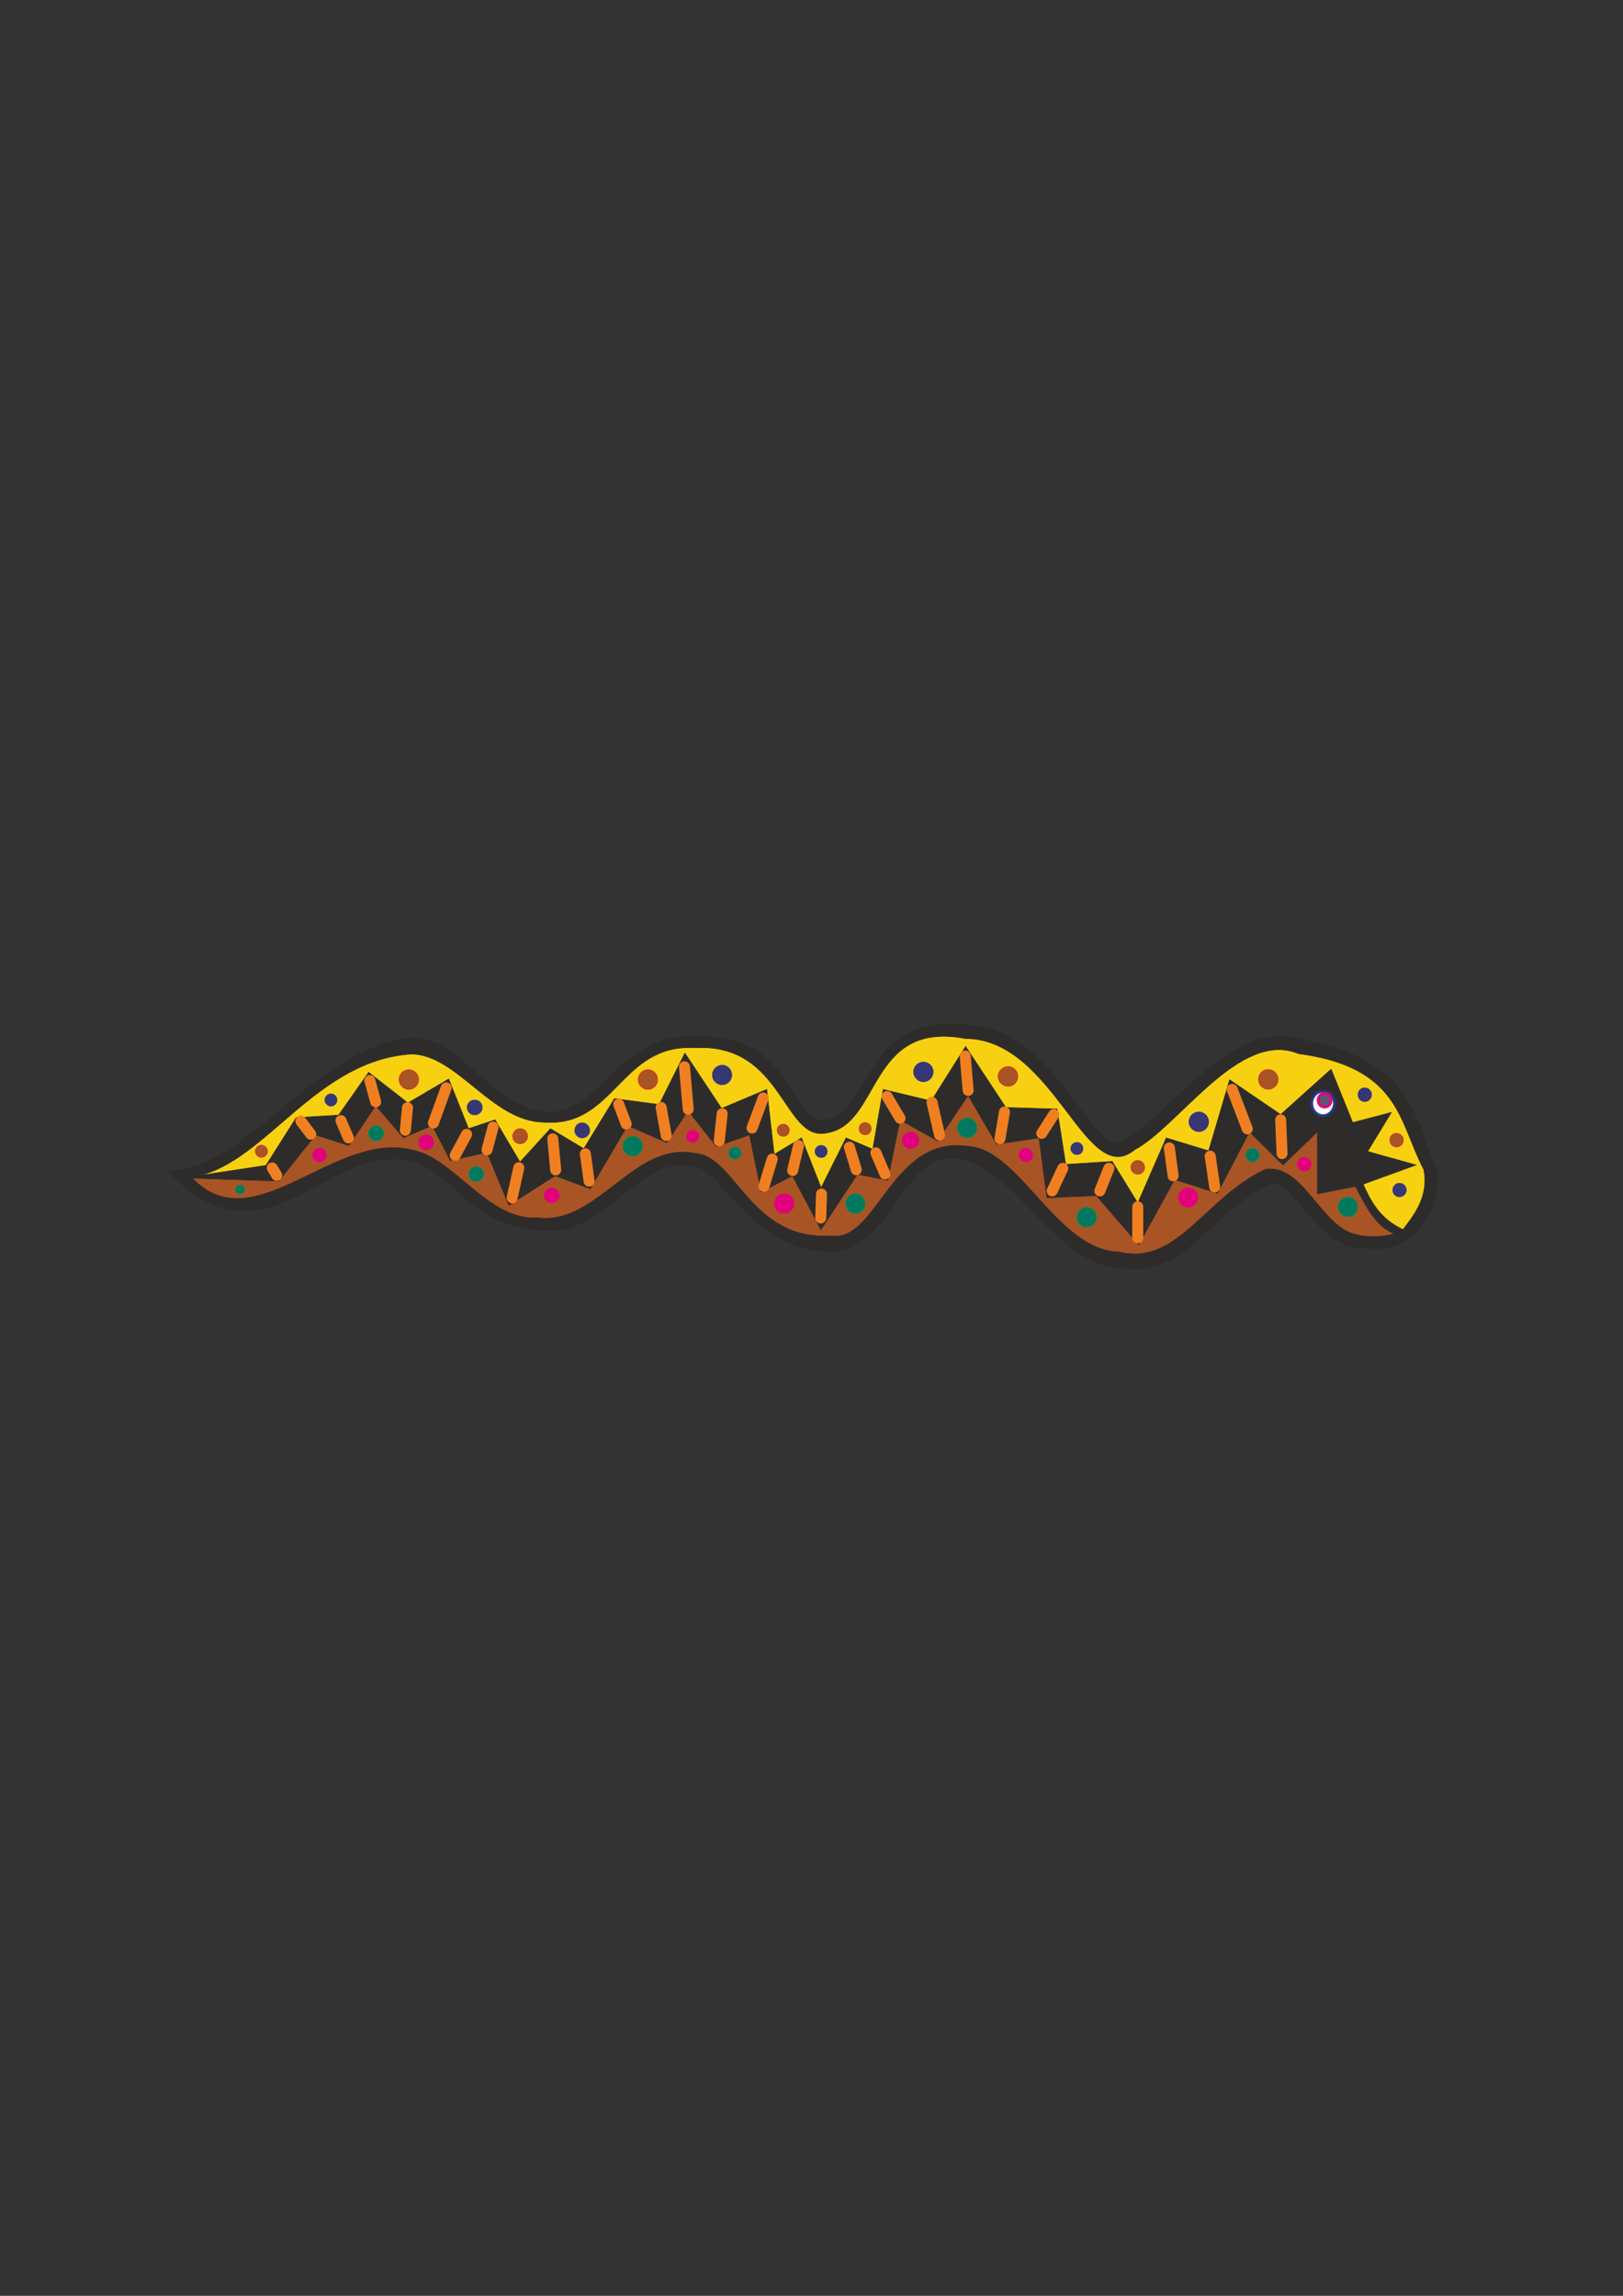 <?xml version="1.0" encoding="utf-8"?>
<!-- Created by UniConvertor 2.0rc4 (https://sk1project.net/) -->
<svg xmlns="http://www.w3.org/2000/svg" height="841.89pt" viewBox="0 0 595.276 841.89" width="595.276pt" version="1.1" xmlns:xlink="http://www.w3.org/1999/xlink" id="85c3b021-f612-11ea-888f-dcc15c148e23">

<rect x="0" y="0" width="595.276" height="841.89" fill="#333333" stroke="none"/>

<g>
	<path style="stroke-linejoin:round;stroke:#2d2c2b;stroke-linecap:round;stroke-miterlimit:10.433;stroke-width:0.216;fill:#2d2c2b;" d="M 61.478,429.441 C 90.926,429.441 115.694,383.145 151.91,380.625 169.406,380.769 181.574,407.553 201.374,407.841 220.814,407.769 227.582,378.033 256.238,380.049 291.806,379.473 289.502,412.809 302.894,410.649 318.086,409.065 317.87,370.041 355.598,376.089 386.126,376.737 400.022,422.745 411.182,418.929 429.038,409.929 451.79,371.481 479.366,381.705 517.598,388.545 519.326,411.225 527.174,429.801 528.326,442.545 519.11,459.969 502.118,457.737 482.102,459.393 474.902,430.017 464.966,434.481 442.214,446.361 434.942,468.249 411.398,465.009 387.638,464.649 370.718,426.057 351.134,424.977 330.686,420.657 326.798,461.625 302.318,458.817 274.526,457.233 264.086,427.353 254.006,427.713 233.846,423.177 221.318,454.425 198.494,451.113 171.35,449.529 166.886,429.657 151.334,426.057 121.382,417.129 97.55,467.745 61.478,429.441 L 61.478,429.441 Z" />
	<path style="stroke-linejoin:round;stroke:#2d2c2b;stroke-linecap:round;stroke-miterlimit:10.433;stroke-width:0.216;fill:#f7d111;" d="M 514.574,450.897 C 506.942,447.225 503.558,442.257 499.958,434.265 L 519.398,427.209 501.614,422.241 510.326,407.913 496.142,411.657 488.222,392.073 469.718,408.705 450.998,395.961 443.294,422.025 427.742,417.273 417.302,441.177 407.942,425.913 390.878,426.993 387.71,406.689 368.918,406.113 354.158,383.721 341.558,403.737 323.918,399.489 320.102,421.449 310.31,417.273 301.166,435.561 293.966,417.273 283.958,423.321 281.222,399.489 264.662,406.473 251.198,386.169 241.766,405.033 225.35,402.873 214.118,421.233 201.878,413.889 190.718,426.129 181.574,410.649 171.854,413.889 164.582,395.673 149.606,404.457 135.206,393.225 124.19,408.921 108.638,409.857 97.55,427.353 72.566,431.169 C 97.622,425.841 115.982,388.761 150.902,386.529 167.678,386.673 180.422,411.297 199.43,411.513 225.638,413.601 227.366,382.497 255.086,384.225 287.342,382.497 287.27,418.713 303.11,415.473 323.198,412.449 318.23,374.001 354.086,380.841 386.774,380.913 398.15,436.353 416.078,421.665 432.494,412.953 454.598,377.385 476.27,386.385 513.782,391.353 513.134,411.801 522.206,428.865 524.15,438.657 518.678,445.569 514.574,450.897 L 514.574,450.897 Z" />
	<path style="stroke-linejoin:round;stroke:#2d2c2b;stroke-linecap:round;stroke-miterlimit:10.433;stroke-width:0.216;fill:#a95425;" d="M 511.19,452.337 C 509.174,453.633 500.246,453.777 498.086,452.841 484.694,450.897 478.07,426.345 464.03,428.865 442.142,439.017 431.702,464.433 410.606,459.105 387.782,458.817 373.958,421.305 355.094,420.369 326.942,416.121 321.758,456.009 304.622,453.201 275.102,454.929 269.774,423.897 255.014,422.961 232.622,418.281 219.158,449.457 197.198,446.577 179.126,447.801 166.598,424.833 151.622,421.809 122.75,414.105 93.23,455.937 70.55,432.033 L 102.23,433.113 115.766,416.193 128.006,420.081 137.798,405.393 147.95,417.201 158.534,412.737 165.158,425.553 178.622,422.601 186.614,441.969 203.606,431.169 216.494,435.921 230.174,412.737 244.574,419.001 252.35,407.265 262.718,420.369 274.886,416.193 279.206,437.073 290.654,431.169 301.094,450.897 314.486,430.593 325.574,432.825 330.11,410.649 343.862,418.353 355.094,401.721 365.534,419.577 381.086,417.273 383.966,439.233 402.11,438.441 417.662,456.441 430.838,432.537 446.534,437.577 458.27,415.041 470.582,427.209 483.182,415.041 483.182,437.793 497.222,435.057 C 502.406,445.857 506.366,450.321 511.19,452.337 L 511.19,452.337 Z" />
	<path style="stroke-linejoin:round;stroke:#273786;stroke-linecap:round;stroke-miterlimit:10.433;stroke-width:1.008;fill:#ffffff;" d="M 485.27,400.137 C 487.502,400.137 489.446,402.081 489.446,404.601 489.446,407.121 487.502,409.137 485.27,409.137 482.966,409.137 481.094,407.121 481.094,404.601 481.094,402.081 482.966,400.137 485.27,400.137 L 485.27,400.137 Z" />
	<path style="stroke-linejoin:round;stroke:#273786;stroke-linecap:round;stroke-miterlimit:10.433;stroke-width:0.216;fill:#373776;" d="M 121.382,405.609 C 120.158,405.609 119.15,404.529 119.15,403.377 119.15,402.153 120.158,401.145 121.382,401.145 122.678,401.145 123.614,402.153 123.614,403.377 123.614,404.529 122.678,405.609 121.382,405.609 L 121.382,405.609 Z" />
	<path style="stroke-linejoin:round;stroke:#009340;stroke-linecap:round;stroke-miterlimit:10.433;stroke-width:0.216;fill:#007960;" d="M 269.558,425.049 C 268.334,425.049 267.326,424.041 267.326,422.817 267.326,421.593 268.334,420.585 269.558,420.585 270.854,420.585 271.79,421.593 271.79,422.817 271.79,424.041 270.854,425.049 269.558,425.049 L 269.558,425.049 Z" />
	<path style="stroke-linejoin:round;stroke:#273786;stroke-linecap:round;stroke-miterlimit:10.433;stroke-width:0.216;fill:#373776;" d="M 394.982,423.393 C 393.758,423.393 392.75,422.385 392.75,421.161 392.75,419.937 393.758,418.929 394.982,418.929 396.278,418.929 397.214,419.937 397.214,421.161 397.214,422.385 396.278,423.393 394.982,423.393 L 394.982,423.393 Z" />
	<path style="stroke-linejoin:round;stroke:#e31c2a;stroke-linecap:round;stroke-miterlimit:10.433;stroke-width:0.216;fill:#a95425;" d="M 287.27,416.697 C 286.046,416.697 285.038,415.689 285.038,414.465 285.038,413.313 286.046,412.233 287.27,412.233 288.566,412.233 289.502,413.313 289.502,414.465 289.502,415.689 288.566,416.697 287.27,416.697 L 287.27,416.697 Z" />
	<path style="stroke-linejoin:round;stroke:#273786;stroke-linecap:round;stroke-miterlimit:10.433;stroke-width:0.216;fill:#373776;" d="M 301.166,424.473 C 299.942,424.473 298.934,423.465 298.934,422.241 298.934,421.017 299.942,420.009 301.166,420.009 302.462,420.009 303.398,421.017 303.398,422.241 303.398,423.465 302.462,424.473 301.166,424.473 L 301.166,424.473 Z" />
	<path style="stroke-linejoin:round;stroke:#e31c2a;stroke-linecap:round;stroke-miterlimit:10.433;stroke-width:0.216;fill:#a95425;" d="M 317.294,416.121 C 316.07,416.121 315.062,415.113 315.062,413.889 315.062,412.737 316.07,411.657 317.294,411.657 318.59,411.657 319.526,412.737 319.526,413.889 319.526,415.113 318.59,416.121 317.294,416.121 L 317.294,416.121 Z" />
	<path style="stroke-linejoin:round;stroke:#e40072;stroke-linecap:round;stroke-miterlimit:10.433;stroke-width:0.216;fill:#e3007d;" d="M 254.078,418.929 C 252.782,418.929 251.846,417.849 251.846,416.697 251.846,415.473 252.782,414.465 254.078,414.465 255.302,414.465 256.31,415.473 256.31,416.697 256.31,417.849 255.302,418.929 254.078,418.929 L 254.078,418.929 Z" />
	<path style="stroke-linejoin:round;stroke:#e31c2a;stroke-linecap:round;stroke-miterlimit:10.433;stroke-width:0.216;fill:#a95425;" d="M 149.966,399.489 C 147.95,399.489 146.366,397.761 146.366,395.889 146.366,393.945 147.95,392.289 149.966,392.289 151.982,392.289 153.566,393.945 153.566,395.889 153.566,397.761 151.982,399.489 149.966,399.489 L 149.966,399.489 Z" />
	<path style="stroke-linejoin:round;stroke:#009340;stroke-linecap:round;stroke-miterlimit:10.433;stroke-width:0.216;fill:#007960;" d="M 232.118,423.897 C 230.03,423.897 228.446,422.241 228.446,420.369 228.446,418.425 230.03,416.697 232.118,416.697 234.134,416.697 235.646,418.425 235.646,420.369 235.646,422.241 234.134,423.897 232.118,423.897 L 232.118,423.897 Z" />
	<path style="stroke-linejoin:round;stroke:#e31c2a;stroke-linecap:round;stroke-miterlimit:10.433;stroke-width:0.216;fill:#a95425;" d="M 237.662,399.489 C 235.574,399.489 234.062,397.761 234.062,395.889 234.062,393.945 235.574,392.289 237.662,392.289 239.678,392.289 241.19,393.945 241.19,395.889 241.19,397.761 239.678,399.489 237.662,399.489 L 237.662,399.489 Z" />
	<path style="stroke-linejoin:round;stroke:#273786;stroke-linecap:round;stroke-miterlimit:10.433;stroke-width:0.216;fill:#373776;" d="M 264.878,397.761 C 262.79,397.761 261.278,396.105 261.278,394.233 261.278,392.289 262.79,390.633 264.878,390.633 266.894,390.633 268.406,392.289 268.406,394.233 268.406,396.105 266.894,397.761 264.878,397.761 L 264.878,397.761 Z" />
	<path style="stroke-linejoin:round;stroke:#e40072;stroke-linecap:round;stroke-miterlimit:10.433;stroke-width:0.216;fill:#e3007d;" d="M 287.63,444.993 C 285.614,444.993 284.03,443.265 284.03,441.393 284.03,439.449 285.614,437.793 287.63,437.793 289.646,437.793 291.23,439.449 291.23,441.393 291.23,443.265 289.646,444.993 287.63,444.993 L 287.63,444.993 Z" />
	<path style="stroke-linejoin:round;stroke:#009340;stroke-linecap:round;stroke-miterlimit:10.433;stroke-width:0.216;fill:#007960;" d="M 313.766,444.993 C 311.678,444.993 310.166,443.265 310.166,441.393 310.166,439.449 311.678,437.793 313.766,437.793 315.782,437.793 317.294,439.449 317.294,441.393 317.294,443.265 315.782,444.993 313.766,444.993 L 313.766,444.993 Z" />
	<path style="stroke-linejoin:round;stroke:#273786;stroke-linecap:round;stroke-miterlimit:10.433;stroke-width:0.216;fill:#373776;" d="M 338.75,396.681 C 336.662,396.681 335.078,394.953 335.078,393.081 335.078,391.137 336.662,389.481 338.75,389.481 340.694,389.481 342.278,391.137 342.278,393.081 342.278,394.953 340.694,396.681 338.75,396.681 L 338.75,396.681 Z" />
	<path style="stroke-linejoin:round;stroke:#e40072;stroke-linecap:round;stroke-miterlimit:10.433;stroke-width:0.216;fill:#e3007d;" d="M 333.998,421.233 C 332.198,421.233 330.902,419.793 330.902,418.209 330.902,416.553 332.198,415.113 333.998,415.113 335.654,415.113 337.022,416.553 337.022,418.209 337.022,419.793 335.654,421.233 333.998,421.233 L 333.998,421.233 Z" />
	<path style="stroke-linejoin:round;stroke:#e31c2a;stroke-linecap:round;stroke-miterlimit:10.433;stroke-width:0.216;fill:#a95425;" d="M 369.782,398.337 C 367.694,398.337 366.11,396.681 366.11,394.737 366.11,392.793 367.694,391.137 369.782,391.137 371.798,391.137 373.31,392.793 373.31,394.737 373.31,396.681 371.798,398.337 369.782,398.337 L 369.782,398.337 Z" />
	<path style="stroke-linejoin:round;stroke:#009340;stroke-linecap:round;stroke-miterlimit:10.433;stroke-width:0.216;fill:#007960;" d="M 398.654,449.961 C 396.566,449.961 394.982,448.305 394.982,446.433 394.982,444.417 396.566,442.761 398.654,442.761 400.598,442.761 402.182,444.417 402.182,446.433 402.182,448.305 400.598,449.961 398.654,449.961 L 398.654,449.961 Z" />
	<path style="stroke-linejoin:round;stroke:#e40072;stroke-linecap:round;stroke-miterlimit:10.433;stroke-width:0.216;fill:#e3007d;" d="M 435.806,442.689 C 433.718,442.689 432.206,441.033 432.206,439.161 432.206,437.217 433.718,435.561 435.806,435.561 437.822,435.561 439.334,437.217 439.334,439.161 439.334,441.033 437.822,442.689 435.806,442.689 L 435.806,442.689 Z" />
	<path style="stroke-linejoin:round;stroke:#273786;stroke-linecap:round;stroke-miterlimit:10.433;stroke-width:0.216;fill:#373776;" d="M 439.694,414.969 C 437.678,414.969 436.094,413.313 436.094,411.369 436.094,409.425 437.678,407.769 439.694,407.769 441.71,407.769 443.294,409.425 443.294,411.369 443.294,413.313 441.71,414.969 439.694,414.969 L 439.694,414.969 Z" />
	<path style="stroke-linejoin:round;stroke:#e31c2a;stroke-linecap:round;stroke-miterlimit:10.433;stroke-width:0.216;fill:#a95425;" d="M 465.182,399.417 C 463.094,399.417 461.582,397.761 461.582,395.817 461.582,393.873 463.094,392.217 465.182,392.217 467.198,392.217 468.782,393.873 468.782,395.817 468.782,397.761 467.198,399.417 465.182,399.417 L 465.182,399.417 Z" />
	<path style="stroke-linejoin:round;stroke:#009340;stroke-linecap:round;stroke-miterlimit:10.433;stroke-width:0.216;fill:#007960;" d="M 494.414,446.145 C 492.326,446.145 490.814,444.489 490.814,442.617 490.814,440.673 492.326,439.017 494.414,439.017 496.43,439.017 497.942,440.673 497.942,442.617 497.942,444.489 496.43,446.145 494.414,446.145 L 494.414,446.145 Z" />
	<path style="stroke-linejoin:round;stroke:#e40072;stroke-linecap:round;stroke-miterlimit:10.433;stroke-width:0.216;fill:#e3007d;" d="M 376.262,426.057 C 374.822,426.057 373.742,424.905 373.742,423.609 373.742,422.241 374.822,421.089 376.262,421.089 377.702,421.089 378.782,422.241 378.782,423.609 378.782,424.905 377.702,426.057 376.262,426.057 L 376.262,426.057 Z" />
	<path style="stroke-linejoin:round;stroke:#e31c2a;stroke-linecap:round;stroke-miterlimit:10.433;stroke-width:0.216;fill:#a95425;" d="M 417.302,430.593 C 415.862,430.593 414.782,429.441 414.782,428.073 414.782,426.705 415.862,425.553 417.302,425.553 418.742,425.553 419.822,426.705 419.822,428.073 419.822,429.441 418.742,430.593 417.302,430.593 L 417.302,430.593 Z" />
	<path style="stroke-linejoin:round;stroke:#009340;stroke-linecap:round;stroke-miterlimit:10.433;stroke-width:0.216;fill:#007960;" d="M 459.422,426.057 C 457.982,426.057 456.974,424.905 456.974,423.609 456.974,422.241 457.982,421.089 459.422,421.089 460.862,421.089 461.942,422.241 461.942,423.609 461.942,424.905 460.862,426.057 459.422,426.057 L 459.422,426.057 Z" />
	<path style="stroke-linejoin:round;stroke:#e40072;stroke-linecap:round;stroke-miterlimit:10.433;stroke-width:0.216;fill:#e3007d;" d="M 478.358,429.441 C 476.918,429.441 475.838,428.289 475.838,426.921 475.838,425.553 476.918,424.401 478.358,424.401 479.798,424.401 480.878,425.553 480.878,426.921 480.878,428.289 479.798,429.441 478.358,429.441 L 478.358,429.441 Z" />
	<path style="stroke-linejoin:round;stroke:#273786;stroke-linecap:round;stroke-miterlimit:10.433;stroke-width:0.216;fill:#373776;" d="M 500.534,403.953 C 499.094,403.953 498.086,402.801 498.086,401.433 498.086,400.065 499.094,398.913 500.534,398.913 501.974,398.913 503.054,400.065 503.054,401.433 503.054,402.801 501.974,403.953 500.534,403.953 L 500.534,403.953 Z" />
	<path style="stroke-linejoin:round;stroke:#e31c2a;stroke-linecap:round;stroke-miterlimit:10.433;stroke-width:0.216;fill:#a95425;" d="M 512.198,420.585 C 510.758,420.585 509.75,419.433 509.75,418.137 509.75,416.697 510.758,415.617 512.198,415.617 513.638,415.617 514.718,416.697 514.718,418.137 514.718,419.433 513.638,420.585 512.198,420.585 L 512.198,420.585 Z" />
	<path style="stroke-linejoin:round;stroke:#273786;stroke-linecap:round;stroke-miterlimit:10.433;stroke-width:0.216;fill:#373776;" d="M 513.278,438.873 C 511.838,438.873 510.83,437.721 510.83,436.425 510.83,435.057 511.838,433.905 513.278,433.905 514.718,433.905 515.798,435.057 515.798,436.425 515.798,437.721 514.718,438.873 513.278,438.873 L 513.278,438.873 Z" />
	<path style="stroke-linejoin:round;stroke:#009340;stroke-linecap:round;stroke-miterlimit:10.433;stroke-width:0.216;fill:#007960;" d="M 354.806,417.201 C 352.718,417.201 351.134,415.545 351.134,413.601 351.134,411.657 352.718,410.001 354.806,410.001 356.822,410.001 358.334,411.657 358.334,413.601 358.334,415.545 356.822,417.201 354.806,417.201 L 354.806,417.201 Z" />
	<path style="stroke-linejoin:round;stroke:#009340;stroke-linecap:round;stroke-miterlimit:10.433;stroke-width:0.216;fill:#007960;" d="M 138.014,418.353 C 136.358,418.353 135.206,416.985 135.206,415.617 135.206,414.105 136.358,412.809 138.014,412.809 139.526,412.809 140.75,414.105 140.75,415.617 140.75,416.985 139.526,418.353 138.014,418.353 L 138.014,418.353 Z" />
	<path style="stroke-linejoin:round;stroke:#e40072;stroke-linecap:round;stroke-miterlimit:10.433;stroke-width:0.216;fill:#e3007d;" d="M 156.374,421.665 C 154.718,421.665 153.566,420.369 153.566,418.929 153.566,417.417 154.718,416.121 156.374,416.121 157.886,416.121 159.11,417.417 159.11,418.929 159.11,420.369 157.886,421.665 156.374,421.665 L 156.374,421.665 Z" />
	<path style="stroke-linejoin:round;stroke:#009340;stroke-linecap:round;stroke-miterlimit:10.433;stroke-width:0.216;fill:#007960;" d="M 174.662,433.329 C 173.078,433.329 171.926,431.961 171.926,430.593 171.926,429.081 173.078,427.785 174.662,427.785 176.174,427.785 177.398,429.081 177.398,430.593 177.398,431.961 176.174,433.329 174.662,433.329 L 174.662,433.329 Z" />
	<path style="stroke-linejoin:round;stroke:#e40072;stroke-linecap:round;stroke-miterlimit:10.433;stroke-width:0.216;fill:#e3007d;" d="M 202.382,441.105 C 200.798,441.105 199.646,439.809 199.646,438.369 199.646,436.857 200.798,435.633 202.382,435.633 203.894,435.633 205.118,436.857 205.118,438.369 205.118,439.809 203.894,441.105 202.382,441.105 L 202.382,441.105 Z" />
	<path style="stroke-linejoin:round;stroke:#273786;stroke-linecap:round;stroke-miterlimit:10.433;stroke-width:0.216;fill:#373776;" d="M 174.158,408.849 C 172.502,408.849 171.35,407.553 171.35,406.113 171.35,404.601 172.502,403.377 174.158,403.377 175.67,403.377 176.894,404.601 176.894,406.113 176.894,407.553 175.67,408.849 174.158,408.849 L 174.158,408.849 Z" />
	<path style="stroke-linejoin:round;stroke:#e31c2a;stroke-linecap:round;stroke-miterlimit:10.433;stroke-width:0.216;fill:#a95425;" d="M 190.79,419.433 C 189.206,419.433 188.054,418.137 188.054,416.697 188.054,415.185 189.206,413.889 190.79,413.889 192.302,413.889 193.526,415.185 193.526,416.697 193.526,418.137 192.302,419.433 190.79,419.433 L 190.79,419.433 Z" />
	<path style="stroke-linejoin:round;stroke:#273786;stroke-linecap:round;stroke-miterlimit:10.433;stroke-width:0.216;fill:#373776;" d="M 213.542,417.273 C 211.958,417.273 210.806,415.977 210.806,414.537 210.806,413.025 211.958,411.729 213.542,411.729 215.054,411.729 216.278,413.025 216.278,414.537 216.278,415.977 215.054,417.273 213.542,417.273 L 213.542,417.273 Z" />
	<path style="stroke-linejoin:round;stroke:#e31c2a;stroke-linecap:round;stroke-miterlimit:10.433;stroke-width:0.216;fill:#a95425;" d="M 95.894,424.401 C 94.598,424.401 93.662,423.321 93.662,422.169 93.662,421.017 94.598,419.937 95.894,419.937 97.046,419.937 98.126,421.017 98.126,422.169 98.126,423.321 97.046,424.401 95.894,424.401 L 95.894,424.401 Z" />
	<path style="stroke-linejoin:round;stroke:#e40072;stroke-linecap:round;stroke-miterlimit:10.433;stroke-width:0.216;fill:#e3007d;" d="M 117.206,426.057 C 115.838,426.057 114.686,424.977 114.686,423.609 114.686,422.313 115.838,421.089 117.206,421.089 118.574,421.089 119.654,422.313 119.654,423.609 119.654,424.977 118.574,426.057 117.206,426.057 L 117.206,426.057 Z" />
	<path style="stroke-linejoin:round;stroke:#009340;stroke-linecap:round;stroke-miterlimit:10.433;stroke-width:0.216;fill:#007960;" d="M 88.046,437.865 C 87.11,437.865 86.39,437.073 86.39,436.209 86.39,435.345 87.11,434.553 88.046,434.553 88.982,434.553 89.702,435.345 89.702,436.209 89.702,437.073 88.982,437.865 88.046,437.865 L 88.046,437.865 Z" />
	<path style="stroke-linejoin:round;stroke:#e3007d;stroke-linecap:round;stroke-miterlimit:10.433;stroke-width:1.008;fill:#5d5971;" d="M 485.846,400.929 C 487.142,400.929 488.222,402.009 488.222,403.449 488.222,404.961 487.142,405.969 485.846,405.969 484.55,405.969 483.47,404.961 483.47,403.449 483.47,402.009 484.55,400.929 485.846,400.929 L 485.846,400.929 Z" />
	<path style="stroke-linejoin:round;stroke:#f07f21;stroke-linecap:round;stroke-miterlimit:10.433;stroke-width:4.032;fill:#ffffff;" d="M 341.846,404.241 L 344.582,416.193" />
	<path style="stroke-linejoin:round;stroke:#f07f21;stroke-linecap:round;stroke-miterlimit:10.433;stroke-width:4.032;fill:#ffffff;" d="M 451.934,399.489 L 457.478,413.961" />
	<path style="stroke-linejoin:round;stroke:#f07f21;stroke-linecap:round;stroke-miterlimit:10.433;stroke-width:4.032;fill:#ffffff;" d="M 469.718,410.649 L 470.222,423.033" />
	<path style="stroke-linejoin:round;stroke:#f07f21;stroke-linecap:round;stroke-miterlimit:10.433;stroke-width:4.032;fill:#ffffff;" d="M 443.87,423.969 L 445.526,435.273" />
	<path style="stroke-linejoin:round;stroke:#f07f21;stroke-linecap:round;stroke-miterlimit:10.433;stroke-width:4.032;fill:#ffffff;" d="M 428.894,420.945 L 430.262,431.169" />
	<path style="stroke-linejoin:round;stroke:#f07f21;stroke-linecap:round;stroke-miterlimit:10.433;stroke-width:4.032;fill:#ffffff;" d="M 417.302,442.545 L 417.302,453.921" />
	<path style="stroke-linejoin:round;stroke:#f07f21;stroke-linecap:round;stroke-miterlimit:10.433;stroke-width:4.032;fill:#ffffff;" d="M 406.718,428.433 L 403.406,436.713" />
	<path style="stroke-linejoin:round;stroke:#f07f21;stroke-linecap:round;stroke-miterlimit:10.433;stroke-width:4.032;fill:#ffffff;" d="M 389.798,428.433 L 385.91,436.713" />
	<path style="stroke-linejoin:round;stroke:#f07f21;stroke-linecap:round;stroke-miterlimit:10.433;stroke-width:4.032;fill:#ffffff;" d="M 386.486,408.705 L 382.094,415.617" />
	<path style="stroke-linejoin:round;stroke:#f07f21;stroke-linecap:round;stroke-miterlimit:10.433;stroke-width:4.032;fill:#ffffff;" d="M 368.414,407.769 L 366.758,417.561" />
	<path style="stroke-linejoin:round;stroke:#f07f21;stroke-linecap:round;stroke-miterlimit:10.433;stroke-width:4.032;fill:#ffffff;" d="M 354.014,387.249 L 355.094,399.849" />
	<path style="stroke-linejoin:round;stroke:#f07f21;stroke-linecap:round;stroke-miterlimit:10.433;stroke-width:4.032;fill:#ffffff;" d="M 325.358,402.081 L 330.11,410.073" />
	<path style="stroke-linejoin:round;stroke:#f07f21;stroke-linecap:round;stroke-miterlimit:10.433;stroke-width:4.032;fill:#ffffff;" d="M 321.254,422.745 L 324.566,430.521" />
	<path style="stroke-linejoin:round;stroke:#f07f21;stroke-linecap:round;stroke-miterlimit:10.433;stroke-width:4.032;fill:#ffffff;" d="M 311.534,420.657 L 314.054,428.937" />
	<path style="stroke-linejoin:round;stroke:#f07f21;stroke-linecap:round;stroke-miterlimit:10.433;stroke-width:4.032;fill:#ffffff;" d="M 301.31,437.865 L 301.022,446.649" />
	<path style="stroke-linejoin:round;stroke:#f07f21;stroke-linecap:round;stroke-miterlimit:10.433;stroke-width:4.032;fill:#ffffff;" d="M 292.886,420.081 L 290.726,429.225" />
	<path style="stroke-linejoin:round;stroke:#f07f21;stroke-linecap:round;stroke-miterlimit:10.433;stroke-width:4.032;fill:#ffffff;" d="M 283.238,425.049 L 280.214,434.985" />
	<path style="stroke-linejoin:round;stroke:#f07f21;stroke-linecap:round;stroke-miterlimit:10.433;stroke-width:4.032;fill:#ffffff;" d="M 279.926,402.657 L 275.822,413.673" />
	<path style="stroke-linejoin:round;stroke:#f07f21;stroke-linecap:round;stroke-miterlimit:10.433;stroke-width:4.032;fill:#ffffff;" d="M 264.878,408.417 L 263.798,418.353" />
	<path style="stroke-linejoin:round;stroke:#f07f21;stroke-linecap:round;stroke-miterlimit:10.433;stroke-width:4.032;fill:#ffffff;" d="M 251.054,391.209 L 252.422,406.761" />
	<path style="stroke-linejoin:round;stroke:#f07f21;stroke-linecap:round;stroke-miterlimit:10.433;stroke-width:4.032;fill:#ffffff;" d="M 242.486,406.113 L 244.358,416.409" />
	<path style="stroke-linejoin:round;stroke:#f07f21;stroke-linecap:round;stroke-miterlimit:10.433;stroke-width:4.032;fill:#ffffff;" d="M 226.934,404.961 L 229.67,412.161" />
	<path style="stroke-linejoin:round;stroke:#f07f21;stroke-linecap:round;stroke-miterlimit:10.433;stroke-width:4.032;fill:#ffffff;" d="M 214.694,423.105 L 216.062,433.113" />
	<path style="stroke-linejoin:round;stroke:#f07f21;stroke-linecap:round;stroke-miterlimit:10.433;stroke-width:4.032;fill:#ffffff;" d="M 202.742,417.633 L 203.822,429.009" />
	<path style="stroke-linejoin:round;stroke:#f07f21;stroke-linecap:round;stroke-miterlimit:10.433;stroke-width:4.032;fill:#ffffff;" d="M 190.286,428.217 L 187.838,439.233" />
	<path style="stroke-linejoin:round;stroke:#f07f21;stroke-linecap:round;stroke-miterlimit:10.433;stroke-width:4.032;fill:#ffffff;" d="M 180.854,413.313 L 178.622,421.665" />
	<path style="stroke-linejoin:round;stroke:#f07f21;stroke-linecap:round;stroke-miterlimit:10.433;stroke-width:4.032;fill:#ffffff;" d="M 171.134,415.977 L 166.958,423.681" />
	<path style="stroke-linejoin:round;stroke:#f07f21;stroke-linecap:round;stroke-miterlimit:10.433;stroke-width:4.032;fill:#ffffff;" d="M 163.646,398.913 L 158.966,411.801" />
	<path style="stroke-linejoin:round;stroke:#f07f21;stroke-linecap:round;stroke-miterlimit:10.433;stroke-width:4.032;fill:#ffffff;" d="M 149.462,406.185 L 148.67,414.465" />
	<path style="stroke-linejoin:round;stroke:#f07f21;stroke-linecap:round;stroke-miterlimit:10.433;stroke-width:4.032;fill:#ffffff;" d="M 135.638,396.249 L 137.798,404.025" />
	<path style="stroke-linejoin:round;stroke:#f07f21;stroke-linecap:round;stroke-miterlimit:10.433;stroke-width:4.032;fill:#ffffff;" d="M 125.054,410.937 L 127.79,417.273" />
	<path style="stroke-linejoin:round;stroke:#f07f21;stroke-linecap:round;stroke-miterlimit:10.433;stroke-width:4.032;fill:#ffffff;" d="M 110.366,411.153 L 113.966,415.905" />
	<path style="stroke-linejoin:round;stroke:#f07f21;stroke-linecap:round;stroke-miterlimit:10.433;stroke-width:4.032;fill:#ffffff;" d="M 99.854,428.289 L 101.51,431.025" />
</g>
</svg>